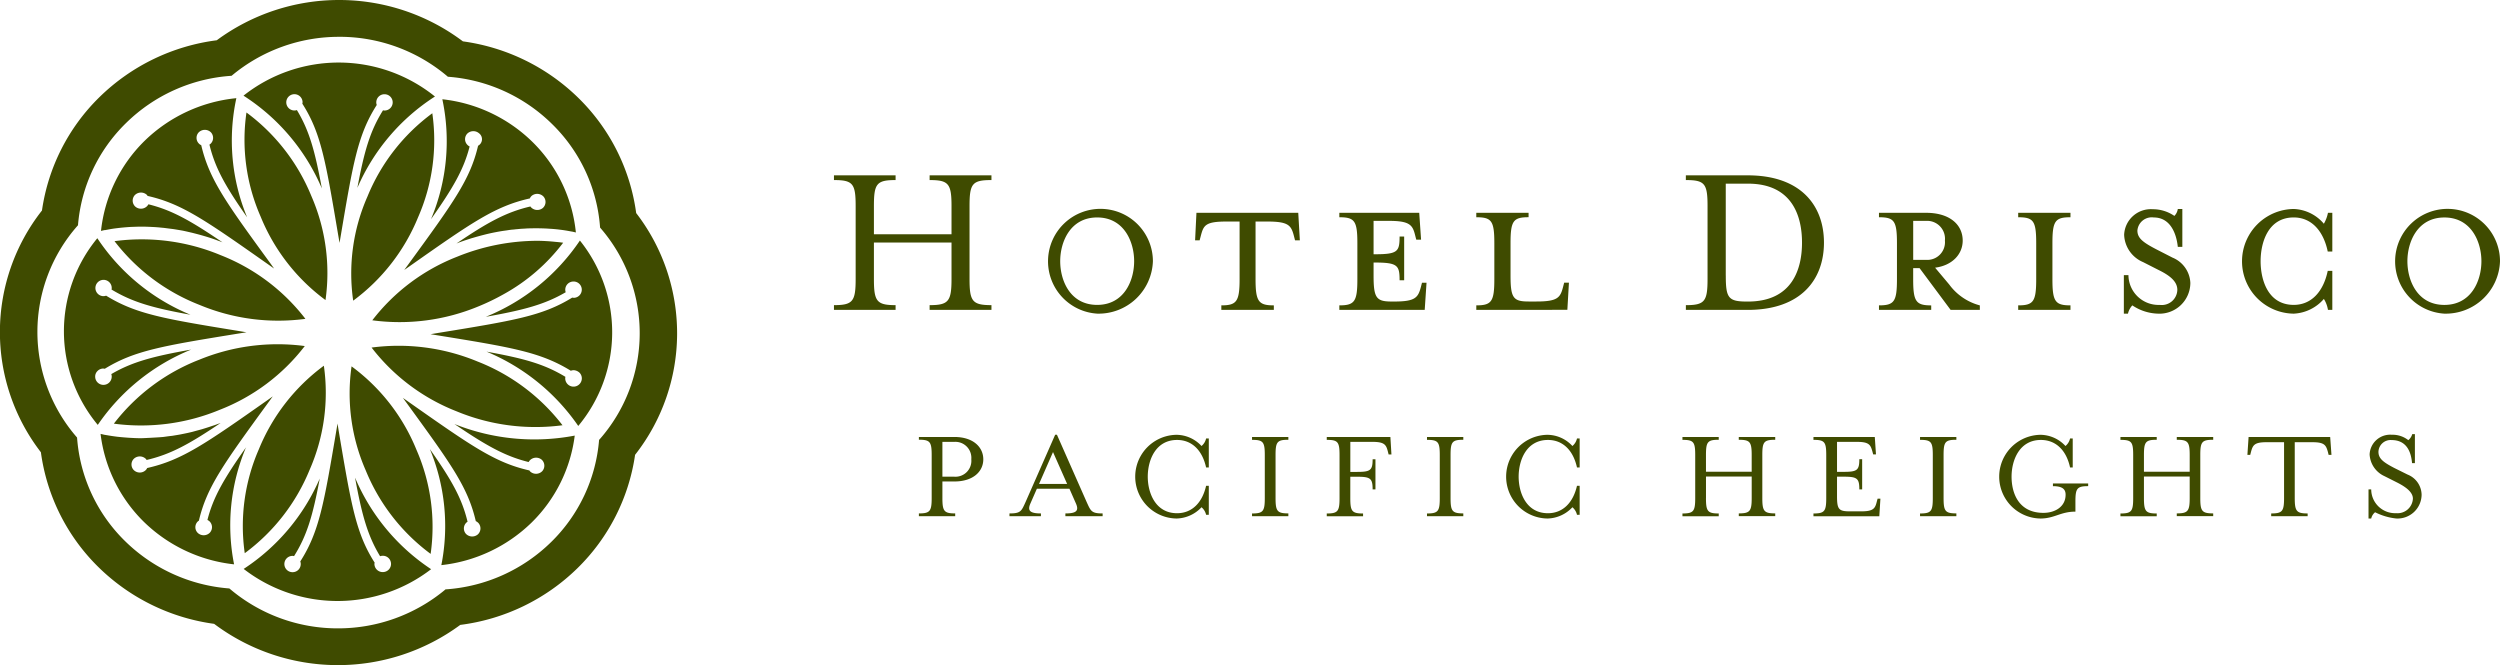 <svg xmlns="http://www.w3.org/2000/svg" width="327" height="87" viewBox="0 0 327 87"><defs><style>      .cls-1 {        fill: #3f4b00;        fill-rule: evenodd;      }    </style></defs><path id="logo" class="cls-1" d="M458.308,78.488c0,2.923.359,3.425,2.835,3.425v0.618h-8.061V81.913c2.477,0,2.838-.5,2.838-3.425V68.946c0-2.926-.361-3.393-2.838-3.393V64.935h8.061v0.617c-2.476,0-2.835.467-2.835,3.393v3.7h10.151v-3.7c0-2.926-.391-3.393-2.865-3.393V64.935h8.088v0.617c-2.506,0-2.867.467-2.867,3.393v9.542c0,2.923.361,3.425,2.867,3.425v0.618h-8.088V81.913c2.474,0,2.865-.5,2.865-3.425V73.727H458.308v4.761Zm29.2-8.045c-3.519,0-4.833,3.2-4.833,5.721,0,2.551,1.314,5.716,4.833,5.716s4.838-3.165,4.838-5.716c0-2.519-1.313-5.721-4.838-5.721m0,12.58a6.859,6.859,0,1,1,7.292-6.859,7.1,7.1,0,0,1-7.292,6.859m16.9-12.046c-2.75,0-2.985.5-3.343,1.875l-0.153.583h-0.593l0.176-3.6h13.317l0.209,3.6h-0.629l-0.15-.583c-0.356-1.379-.714-1.875-3.464-1.875h-1.551v7.53c0,2.933.391,3.435,2.391,3.435v0.589H503.75V81.942c2,0,2.388-.5,2.388-3.434v-7.53h-1.73Zm25.438,8.588,0.15-.586h0.594l-0.238,3.55H519.185V81.942c2,0,2.359-.5,2.359-3.434V73.816c0-2.929-.358-3.4-2.359-3.4v-0.58h10.45l0.241,3.515h-0.629l-0.15-.586c-0.329-1.345-.714-1.876-3.434-1.876h-2v4.368h0.176c2.988,0,3.226-.355,3.226-2.316h0.6v5.719h-0.6c0-1.933-.238-2.32-3.226-2.32h-0.176v1.7c0,2.935.356,3.4,2.356,3.4h0.362c2.714,0,3.1-.5,3.463-1.874m7.254-9.153v-0.58h6.839v0.58c-2,0-2.359.468-2.359,3.4v4.224c0,2.935.355,3.4,2.359,3.4h1.04c2.75,0,3.108-.5,3.464-1.874l0.152-.586h0.623l-0.206,3.55H537.1V81.942c2,0,2.359-.5,2.359-3.434V73.816c0-2.934-.359-3.4-2.359-3.4m32.633,7.627c0,2.935.329,3.4,2.776,3.4h0.12c5.823,0,7.074-4.276,7.074-7.708s-1.251-7.713-7.074-7.713h-2.9V78.041Zm-5.224,3.872c2.474,0,2.838-.5,2.838-3.425V68.946c0-2.926-.364-3.393-2.838-3.393V64.935H572.6c6.957,0,9.974,3.956,9.974,8.8s-3.017,8.8-9.974,8.8h-8.088V81.913Zm31.437-11.025h-1.7v5.1h1.7a2.309,2.309,0,0,0,2.448-2.521,2.341,2.341,0,0,0-2.448-2.58m3.017,8.33a7.249,7.249,0,0,0,4,2.725v0.589h-3.822l-4.06-5.46h-0.838v1.436c0,2.933.359,3.435,2.359,3.435v0.589h-6.833V81.942c2,0,2.353-.5,2.353-3.434V73.816c0-2.929-.358-3.4-2.353-3.4v-0.58h6.175c3.076,0,4.777,1.548,4.777,3.634,0,1.788-1.375,3.258-3.61,3.543Zm9.017,3.313V81.942c2,0,2.356-.5,2.356-3.434V73.816c0-2.929-.356-3.4-2.356-3.4v-0.58h6.838v0.58c-2,0-2.361.474-2.361,3.4v4.691c0,2.933.358,3.435,2.361,3.435v0.589H607.98Zm18.273,0.493a6.282,6.282,0,0,1-3.344-1.082,2.334,2.334,0,0,0-.57,1.082H621.8V77.986H622.4a3.934,3.934,0,0,0,4.1,3.895,2.035,2.035,0,0,0,2.295-1.965c0-1.028-.84-1.815-2.45-2.6l-2.03-1.033a4.037,4.037,0,0,1-2.477-3.578,3.5,3.5,0,0,1,3.734-3.338,4.961,4.961,0,0,1,2.835.874,1.6,1.6,0,0,0,.449-0.905h0.594v4.95h-0.594c-0.179-1.756-.987-3.84-3.134-3.84a1.885,1.885,0,0,0-2.151,1.709c0,1.021.776,1.581,2.594,2.518l2,1.024a3.751,3.751,0,0,1,2.333,3.316,4.043,4.043,0,0,1-4.239,4.013m22.239-.493a3.875,3.875,0,0,0-.535-1.434,5.547,5.547,0,0,1-3.943,1.927,6.846,6.846,0,0,1,0-13.691,5.425,5.425,0,0,1,3.943,1.932,4.724,4.724,0,0,0,.535-1.431h0.569V74.9h-0.6c-0.567-2.727-2.148-4.458-4.448-4.458-3.343,0-4.33,3.258-4.33,5.721,0,2.493.987,5.716,4.33,5.716,2.3,0,3.881-1.725,4.448-4.451h0.6v5.1h-0.569Zm15.226-12.087c-3.522,0-4.836,3.2-4.836,5.721,0,2.551,1.314,5.716,4.836,5.716s4.844-3.165,4.844-5.716c0-2.519-1.316-5.721-4.844-5.721m0,12.58A6.859,6.859,0,1,1,671,76.165a7.1,7.1,0,0,1-7.286,6.859M471.046,102.076a2.093,2.093,0,0,0-2.229-2.279h-1.551v4.554h1.551a2.08,2.08,0,0,0,2.229-2.274m1.569,0c0,1.608-1.339,2.9-3.781,2.9h-1.568v2.159c0,1.719.214,2.019,1.674,2.019v0.363h-4.75v-0.363c1.46,0,1.674-.3,1.674-2.019v-5.61c0-1.732-.214-2.011-1.674-2.011V99.156h4.644c2.442,0,3.781,1.313,3.781,2.92m9.119-.949-1.824,4.167h3.669Zm-2.949,6.712c-0.421.94-.091,1.318,1.369,1.318v0.363h-4.116v-0.363c1.481,0,1.563-.294,2.109-1.5l3.869-8.792h0.233l3.883,8.792c0.546,1.2.632,1.5,2.092,1.5v0.363h-4.871v-0.363c1.457,0,1.8-.361,1.372-1.318l-0.843-1.914h-4.257Zm22.973,1.5a1.788,1.788,0,0,0-.6-0.99,4.605,4.605,0,0,1-3.27,1.473,5.475,5.475,0,0,1,0-10.949,4.5,4.5,0,0,1,3.27,1.465,1.773,1.773,0,0,0,.6-0.983h0.353v3.791h-0.353c-0.494-2.241-1.848-3.6-3.8-3.6-2.809,0-3.831,2.651-3.831,4.8s1.022,4.784,3.831,4.784c1.953,0,3.307-1.382,3.8-3.59h0.353v3.8h-0.353Zm6.008,0.186v-0.363c1.457,0,1.669-.294,1.669-2.019v-5.61c0-1.732-.212-2-1.669-2V99.156h4.75v0.367c-1.463,0-1.674.273-1.674,2v5.61c0,1.725.211,2.019,1.674,2.019v0.363h-4.75Zm12.85-5.8H521.5c1.757,0,2.039-.21,2.039-1.655h0.37v3.947h-0.37c0-1.444-.282-1.66-2.039-1.66h-0.881v2.788c0,1.725.208,2.019,1.671,2.019v0.363h-4.75v-0.363c1.46,0,1.672-.294,1.672-2.019v-5.61c0-1.732-.212-2-1.672-2V99.156h8.323L526,101.441h-0.37l-0.089-.352c-0.226-.894-0.419-1.293-2.018-1.293h-2.9v3.922Zm10.035,5.8v-0.363c1.457,0,1.672-.294,1.672-2.019v-5.61c0-1.732-.215-2-1.672-2V99.156H535.4v0.367c-1.454,0-1.666.273-1.666,2v5.61c0,1.725.212,2.019,1.666,2.019v0.363h-4.745Zm19.619-.186a1.789,1.789,0,0,0-.6-0.99,4.587,4.587,0,0,1-3.266,1.473,5.475,5.475,0,0,1,0-10.949,4.479,4.479,0,0,1,3.266,1.465,1.774,1.774,0,0,0,.6-0.983h0.349v3.791H550.27c-0.494-2.241-1.848-3.6-3.8-3.6-2.814,0-3.831,2.651-3.831,4.8s1.017,4.784,3.831,4.784c1.948,0,3.3-1.382,3.8-3.59h0.349v3.8H550.27Zm16.871-2.2c0,1.729.209,2.023,1.669,2.023v0.363h-4.745v-0.363c1.461,0,1.669-.294,1.669-2.023v-5.606c0-1.732-.208-2-1.669-2V99.156h4.745v0.367c-1.46,0-1.669.273-1.669,2V103.7h5.979v-2.176c0-1.732-.226-2-1.689-2V99.156H576.2v0.367c-1.477,0-1.689.273-1.689,2v5.606c0,1.729.212,2.023,1.689,2.023v0.363h-4.767v-0.363c1.463,0,1.689-.294,1.689-2.023v-2.8h-5.979v2.8Zm14.06,2.023c1.458,0,1.672-.294,1.672-2.023v-5.606c0-1.732-.214-2-1.672-2V99.156h8.021l0.155,2.277H589.01l-0.091-.344c-0.244-.894-0.42-1.293-2.036-1.293h-2.6v3.922h0.876c1.757,0,2.042-.21,2.042-1.655h0.37v3.947H587.2c0-1.444-.285-1.66-2.042-1.66h-0.876v2.527c0,1.726.209,2.007,1.669,2.007h1.513c1.613,0,1.813-.4,2.033-1.319l0.094-.341h0.367l-0.144,2.3H581.2v-0.363Zm13.94,0.363v-0.363c1.458,0,1.669-.294,1.669-2.019v-5.61c0-1.732-.211-2-1.669-2V99.156h4.751v0.367c-1.46,0-1.672.273-1.672,2v5.61c0,1.725.212,2.019,1.672,2.019v0.363h-4.751Zm17.383-3.936v-0.35h4.609v0.35c-1.46,0-1.668.293-1.668,2.021v1.312c-1.954,0-2.741.9-4.568,0.9a5.475,5.475,0,0,1,0-10.949,4.5,4.5,0,0,1,3.266,1.465,1.768,1.768,0,0,0,.6-0.983h0.349v3.791h-0.349c-0.476-2.234-1.845-3.6-3.816-3.6-2.815,0-3.834,2.657-3.834,4.8s0.91,4.737,4.168,4.737c1.528,0,2.9-.813,2.9-2.375,0-.738-0.438-1.117-1.654-1.117m11.9,1.55c0,1.729.218,2.023,1.672,2.023v0.363h-4.745v-0.363c1.463,0,1.666-.294,1.666-2.023v-5.606c0-1.732-.2-2-1.666-2V99.156h4.745v0.367c-1.454,0-1.672.273-1.672,2V103.7h5.985v-2.176c0-1.732-.233-2-1.69-2V99.156h4.765v0.367c-1.48,0-1.689.273-1.689,2v5.606c0,1.729.209,2.023,1.689,2.023v0.363h-4.765v-0.363c1.457,0,1.69-.294,1.69-2.023v-2.8h-5.985v2.8Zm24.528-5.646h-0.373l-0.083-.344c-0.252-.912-0.431-1.311-2.047-1.311h-2.3v7.3c0,1.725.23,2.019,1.687,2.019v0.363h-4.768v-0.363c1.463,0,1.683-.294,1.683-2.019v-7.3h-2.294c-1.619,0-1.8.4-2.042,1.311l-0.088.344H637.96l0.155-2.332h10.673Zm5.2,8.329h-0.353V106.01h0.353a3.123,3.123,0,0,0,3.252,3.113,2.01,2.01,0,0,0,2.2-1.9c0-.8-0.808-1.468-2.024-2.089l-1.689-.851a3.308,3.308,0,0,1-1.948-2.851,2.692,2.692,0,0,1,2.917-2.565,3.289,3.289,0,0,1,2.142.707,1.555,1.555,0,0,0,.517-0.793h0.347v3.794h-0.374c-0.114-1.376-.646-3.015-2.682-3.015a1.591,1.591,0,0,0-1.712,1.529c0,0.895.617,1.369,2.13,2.151l1.686,0.836a2.89,2.89,0,0,1,1.83,2.625,3.146,3.146,0,0,1-3.34,3.116,7.96,7.96,0,0,1-2.744-.815,1.45,1.45,0,0,0-.508.815M388.357,42h0a26.94,26.94,0,0,0-16.005,5.267A26.793,26.793,0,0,0,357.014,54.7a25.9,25.9,0,0,0-7.524,14.834,25.728,25.728,0,0,0-.141,31.621,25.916,25.916,0,0,0,7.559,15.055,26.741,26.741,0,0,0,15.1,7.389,26.97,26.97,0,0,0,32.192.138,26.711,26.711,0,0,0,15.336-7.421,25.96,25.96,0,0,0,7.532-14.825,25.755,25.755,0,0,0,.144-31.623,25.918,25.918,0,0,0-7.559-15.058,26.756,26.756,0,0,0-15.106-7.4A26.938,26.938,0,0,0,388.357,42m0,4.814a21.838,21.838,0,0,1,14.189,5.191,0.06,0.06,0,0,1,.027.035h0.041A21.674,21.674,0,0,1,416.187,58.2a21.026,21.026,0,0,1,6.3,13.521v0.037a0.078,0.078,0,0,1,.024.035,21,21,0,0,1-.115,27.711,0.06,0.06,0,0,0-.038.029v0.04a21.08,21.08,0,0,1-6.278,13.337,21.791,21.791,0,0,1-13.767,6.178h-0.044a0.054,0.054,0,0,1-.026.031,21.9,21.9,0,0,1-14.043,5.071h0a21.823,21.823,0,0,1-14.174-5.2,0.072,0.072,0,0,0-.033-0.023h-0.041a21.85,21.85,0,0,1-13.578-6.174,21.053,21.053,0,0,1-6.29-13.513,0.151,0.151,0,0,1-.006-0.049,0.1,0.1,0,0,0-.026-0.032,20.992,20.992,0,0,1,.129-27.714l0.023-.026V71.424a21.053,21.053,0,0,1,6.284-13.331,21.723,21.723,0,0,1,13.761-6.176h0.044a0.164,0.164,0,0,1,.029-0.029,21.859,21.859,0,0,1,14.04-5.071M370.005,89.072a25.949,25.949,0,0,0-11.111,8.342A26.821,26.821,0,0,0,372.748,95.6a25.824,25.824,0,0,0,11.117-8.337,26.969,26.969,0,0,0-13.86,1.812m2.832-13.709a26.813,26.813,0,0,0-13.858-1.823,25.863,25.863,0,0,0,11.108,8.334,26.723,26.723,0,0,0,13.86,1.829,25.9,25.9,0,0,0-11.11-8.339m3.4-18.652a24.974,24.974,0,0,0,1.856,13.62,25.507,25.507,0,0,0,8.482,10.913,25.174,25.174,0,0,0-1.854-13.619,25.609,25.609,0,0,0-8.484-10.914m13.96,24.613a25.56,25.56,0,0,0,8.49-10.913,25.053,25.053,0,0,0,1.86-13.6,25.469,25.469,0,0,0-8.487,10.9,24.959,24.959,0,0,0-1.863,13.61m26.361-7.7c-0.75-.075-1.5-0.121-2.259-0.13a28.02,28.02,0,0,0-10.488,2.076,25.9,25.9,0,0,0-11.114,8.324,26.88,26.88,0,0,0,13.866-1.812,29.2,29.2,0,0,0,3.3-1.592,24.735,24.735,0,0,0,7.8-6.743c-0.361-.052-0.74-0.091-1.11-0.122M389.984,89.92a25.08,25.08,0,0,0,1.857,13.617,25.631,25.631,0,0,0,8.487,10.912,25.114,25.114,0,0,0-1.853-13.611,25.427,25.427,0,0,0-8.491-10.918m-3.619-.087a25.562,25.562,0,0,0-8.5,10.915,25.094,25.094,0,0,0-1.851,13.61,25.56,25.56,0,0,0,8.487-10.913,25.051,25.051,0,0,0,1.86-13.612m14-19.145c2.884-4.089,4.3-6.512,5.067-9.533a0.692,0.692,0,0,1-.244-0.162,1.055,1.055,0,0,1-.067-1.512,1.141,1.141,0,0,1,1.539-.049,0.97,0.97,0,0,1-.123,1.632c-1.023,4.386-3.2,7.392-9.043,15.406l-0.614.842,0.641-.447c8.152-5.728,11.228-7.894,15.785-8.91a1.008,1.008,0,0,1,.232-0.331,1.14,1.14,0,0,1,1.533.063,1.064,1.064,0,0,1-.056,1.511,1.138,1.138,0,0,1-1.536-.066,0.29,0.29,0,0,1-.091-0.127c-3.158.735-5.611,2.079-9.686,4.85,0.244-.1.482-0.191,0.729-0.28l0.4-.139c0.294-.089.591-0.194,0.884-0.285,0.15-.037.294-0.084,0.441-0.127,0.3-.086.6-0.167,0.893-0.245l0.391-.1c0.423-.107.843-0.2,1.263-0.283,0.458-.089.861-0.162,1.254-0.216l0.323-.044c0.374-.061.659-0.1,0.944-0.115,0.149-.022.294-0.037,0.44-0.046,0.291-.032.579-0.055,0.87-0.066l0.379-.026c0.411-.017.813-0.023,1.219-0.023,0.508,0,.955.015,1.4,0.036l0.347,0.023c0.458,0.026.917,0.066,1.363,0.124,0.47,0.056.9,0.125,1.334,0.209l0.335,0.057c0.141,0.035.276,0.064,0.417,0.1a19.313,19.313,0,0,0-5.7-11.866,19.935,19.935,0,0,0-11.766-5.56,26.338,26.338,0,0,1-1.492,15.708M386.1,66.65c-0.9-4.892-1.643-7.57-3.267-10.253a0.964,0.964,0,0,1-.3.055h0a1.066,1.066,0,1,1,1.043-1.105,0.851,0.851,0,0,1-.032.211c2.438,3.818,3.052,7.464,4.694,17.2l0.174,1.011,0.129-.756c1.639-9.719,2.253-13.388,4.739-17.284a0.874,0.874,0,0,1-.062-0.378,1.065,1.065,0,0,1,1.081-1.024,1.065,1.065,0,1,1,0,2.13,0.759,0.759,0,0,1-.2-0.029c-1.706,2.727-2.456,5.362-3.355,10.145a26.8,26.8,0,0,1,10.148-11.948,20.062,20.062,0,0,0-25.042-.112A26.881,26.881,0,0,1,386.1,66.65m31.478,30.975a25.911,25.911,0,0,0-11.111-8.337,26.93,26.93,0,0,0-13.863-1.827A25.971,25.971,0,0,0,403.719,95.8a26.927,26.927,0,0,0,13.86,1.822m2.274-24.161a27.11,27.11,0,0,1-12.307,9.977c5-.891,7.721-1.619,10.447-3.214a1.093,1.093,0,0,1-.056-0.287,1.069,1.069,0,0,1,1.043-1.113h0a1.067,1.067,0,1,1,.092,2.132,1.709,1.709,0,0,1-.224-0.029c-3.886,2.394-7.591,3-17.5,4.614l-1.033.173,0.763,0.124c9.895,1.6,13.629,2.217,17.589,4.657a1.051,1.051,0,0,1,.358-0.076,1.211,1.211,0,0,1,.788.341,1.062,1.062,0,0,1,.29.768,1.086,1.086,0,0,1-2.171-.084,0.614,0.614,0,0,1,.027-0.15c-2.762-1.683-5.456-2.415-10.323-3.3a27.269,27.269,0,0,1,12,9.721,19.151,19.151,0,0,0,.212-24.255M357.736,72.1l0.332-.061c0.423-.084.852-0.15,1.29-0.2,0.491-.061.943-0.1,1.4-0.136l0.338-.021c0.464-.014.929-0.037,1.39-0.037s0.846,0.014,1.242.032l0.362,0.018c0.3,0.017.59,0.037,0.89,0.069,0.138,0.014.288,0.029,0.426,0.04,0.3,0.034.585,0.077,0.881,0.112l0.394,0.049c0.4,0.064.79,0.13,1.193,0.2,0.484,0.1.9,0.2,1.328,0.3l0.384,0.1c0.3,0.076.6,0.157,0.893,0.242l0.444,0.13c0.294,0.09.593,0.185,0.887,0.283l0.394,0.139c0.3,0.12.6,0.215,0.9,0.339-4.169-2.829-6.625-4.218-9.692-4.976a1.147,1.147,0,0,1-.173.24,1.128,1.128,0,0,1-1.537.066,1.065,1.065,0,0,1-.064-1.511,1.138,1.138,0,0,1,1.536-.061,0.756,0.756,0,0,1,.129.17c4.477,1.015,7.533,3.16,15.709,8.908l0.837,0.589-0.455-.639c-5.835-8-8.029-11.025-9.072-15.494a0.87,0.87,0,0,1-.326-0.232,1.044,1.044,0,0,1-.288-0.761,1.015,1.015,0,0,1,.349-0.742,1.134,1.134,0,0,1,1.531.054,1.067,1.067,0,0,1-.065,1.516c-0.044.029-.085,0.061-0.129,0.092,0.752,3.1,2.121,5.494,4.932,9.511a26.194,26.194,0,0,1-1.41-15.588,20.033,20.033,0,0,0-12.006,5.586,19.422,19.422,0,0,0-5.7,11.779c0.168-.041.341-0.084,0.514-0.115m32.721,32.415c0.9,4.9,1.646,7.57,3.27,10.248a1.222,1.222,0,0,1,.294-0.057h0.009a1.067,1.067,0,1,1,.082,2.132h0a1.083,1.083,0,0,1-1.125-1.015,0.67,0.67,0,0,1,.029-0.22c-2.438-3.818-3.055-7.453-4.694-17.182L388.148,97.4l-0.129.768c-1.642,9.718-2.262,13.386-4.742,17.269a0.919,0.919,0,0,1,.059.387,1.06,1.06,0,0,1-1.075,1.018,1.066,1.066,0,1,1,0-2.132,0.659,0.659,0,0,1,.2.032c1.712-2.721,2.465-5.362,3.363-10.151a26.827,26.827,0,0,1-9.952,11.824,20.072,20.072,0,0,0,24.518.035,26.943,26.943,0,0,1-9.93-11.931m12.988-7.052c4.169,2.834,6.628,4.207,9.695,4.968a1.778,1.778,0,0,1,.173-0.236,1.143,1.143,0,0,1,1.537-.072,1.065,1.065,0,0,1,.059,1.515,1.135,1.135,0,0,1-1.534.059,0.72,0.72,0,0,1-.132-0.168c-4.469-1.007-7.53-3.157-15.694-8.891l-0.852-.6,0.453,0.618c5.834,8.016,8.04,11.034,9.08,15.5a1.308,1.308,0,0,1,.326.232,1.068,1.068,0,0,1-.064,1.514,1.139,1.139,0,0,1-1.534-.063,1.055,1.055,0,0,1,.059-1.5,0.414,0.414,0,0,1,.138-0.093c-0.746-3.107-2.118-5.505-4.93-9.507a26.276,26.276,0,0,1,1.5,15.176,20.013,20.013,0,0,0,11.813-5.576,19.326,19.326,0,0,0,5.634-11.367,28.122,28.122,0,0,1-15.723-1.509m-27.253,3.021c-2.888,4.089-4.3,6.509-5.068,9.524a1.082,1.082,0,0,1,.25.159,1.057,1.057,0,0,1,.061,1.509,1.134,1.134,0,0,1-1.539.058,1.046,1.046,0,0,1-.062-1.5,0.762,0.762,0,0,1,.174-0.136c1.028-4.388,3.213-7.392,9.06-15.425l0.605-.831-0.629.448c-8.155,5.732-11.237,7.895-15.8,8.923a0.916,0.916,0,0,1-.232.314,1.115,1.115,0,0,1-1.534-.058,1.048,1.048,0,0,1,.062-1.5,1.137,1.137,0,0,1,1.539.058c0.033,0.05.068,0.09,0.091,0.133,3.158-.739,5.6-2.086,9.683-4.839-0.241.089-.49,0.17-0.731,0.265l-0.4.13c-0.294.1-.59,0.2-0.881,0.288l-0.447.139c-0.3.081-.59,0.162-0.893,0.242l-0.388.107c-0.417.1-.837,0.193-1.26,0.274-0.449.1-.852,0.15-1.257,0.225l-0.318.037c-0.37.043-.658,0.089-0.951,0.125l-0.429.034c-0.3.022-2.074,0.126-2.477,0.126-0.493,0-.952-0.022-1.407-0.049l-0.335-.021c-0.464-.035-0.917-0.072-1.369-0.124-0.467-.058-0.905-0.124-1.328-0.2l-0.335-.054c-0.17-.041-0.329-0.082-0.5-0.113a19.4,19.4,0,0,0,5.664,11.5,19.977,19.977,0,0,0,11.8,5.56,26.272,26.272,0,0,1,1.569-15.327m-7.186-12.763c-4.986.883-7.718,1.612-10.444,3.206a0.905,0.905,0,0,1,.056.294,1.083,1.083,0,0,1-1.037,1.114h0a1.076,1.076,0,0,1-1.125-1.031,1,1,0,0,1,.279-0.757,1.086,1.086,0,0,1,.755-0.348,1.111,1.111,0,0,1,.22.032c3.89-2.393,7.6-3,17.509-4.611l1.028-.161-0.778-.131c-9.895-1.615-13.628-2.218-17.583-4.659a1.121,1.121,0,0,1-.355.064,1.067,1.067,0,1,1,1.087-1.031,0.463,0.463,0,0,1-.027.162c2.773,1.676,5.465,2.421,10.33,3.3a26.908,26.908,0,0,1-12.186-10.01,19.143,19.143,0,0,0,.058,24.416,27.131,27.131,0,0,1,12.213-9.847" transform="translate(-344 -42)"></path></svg>